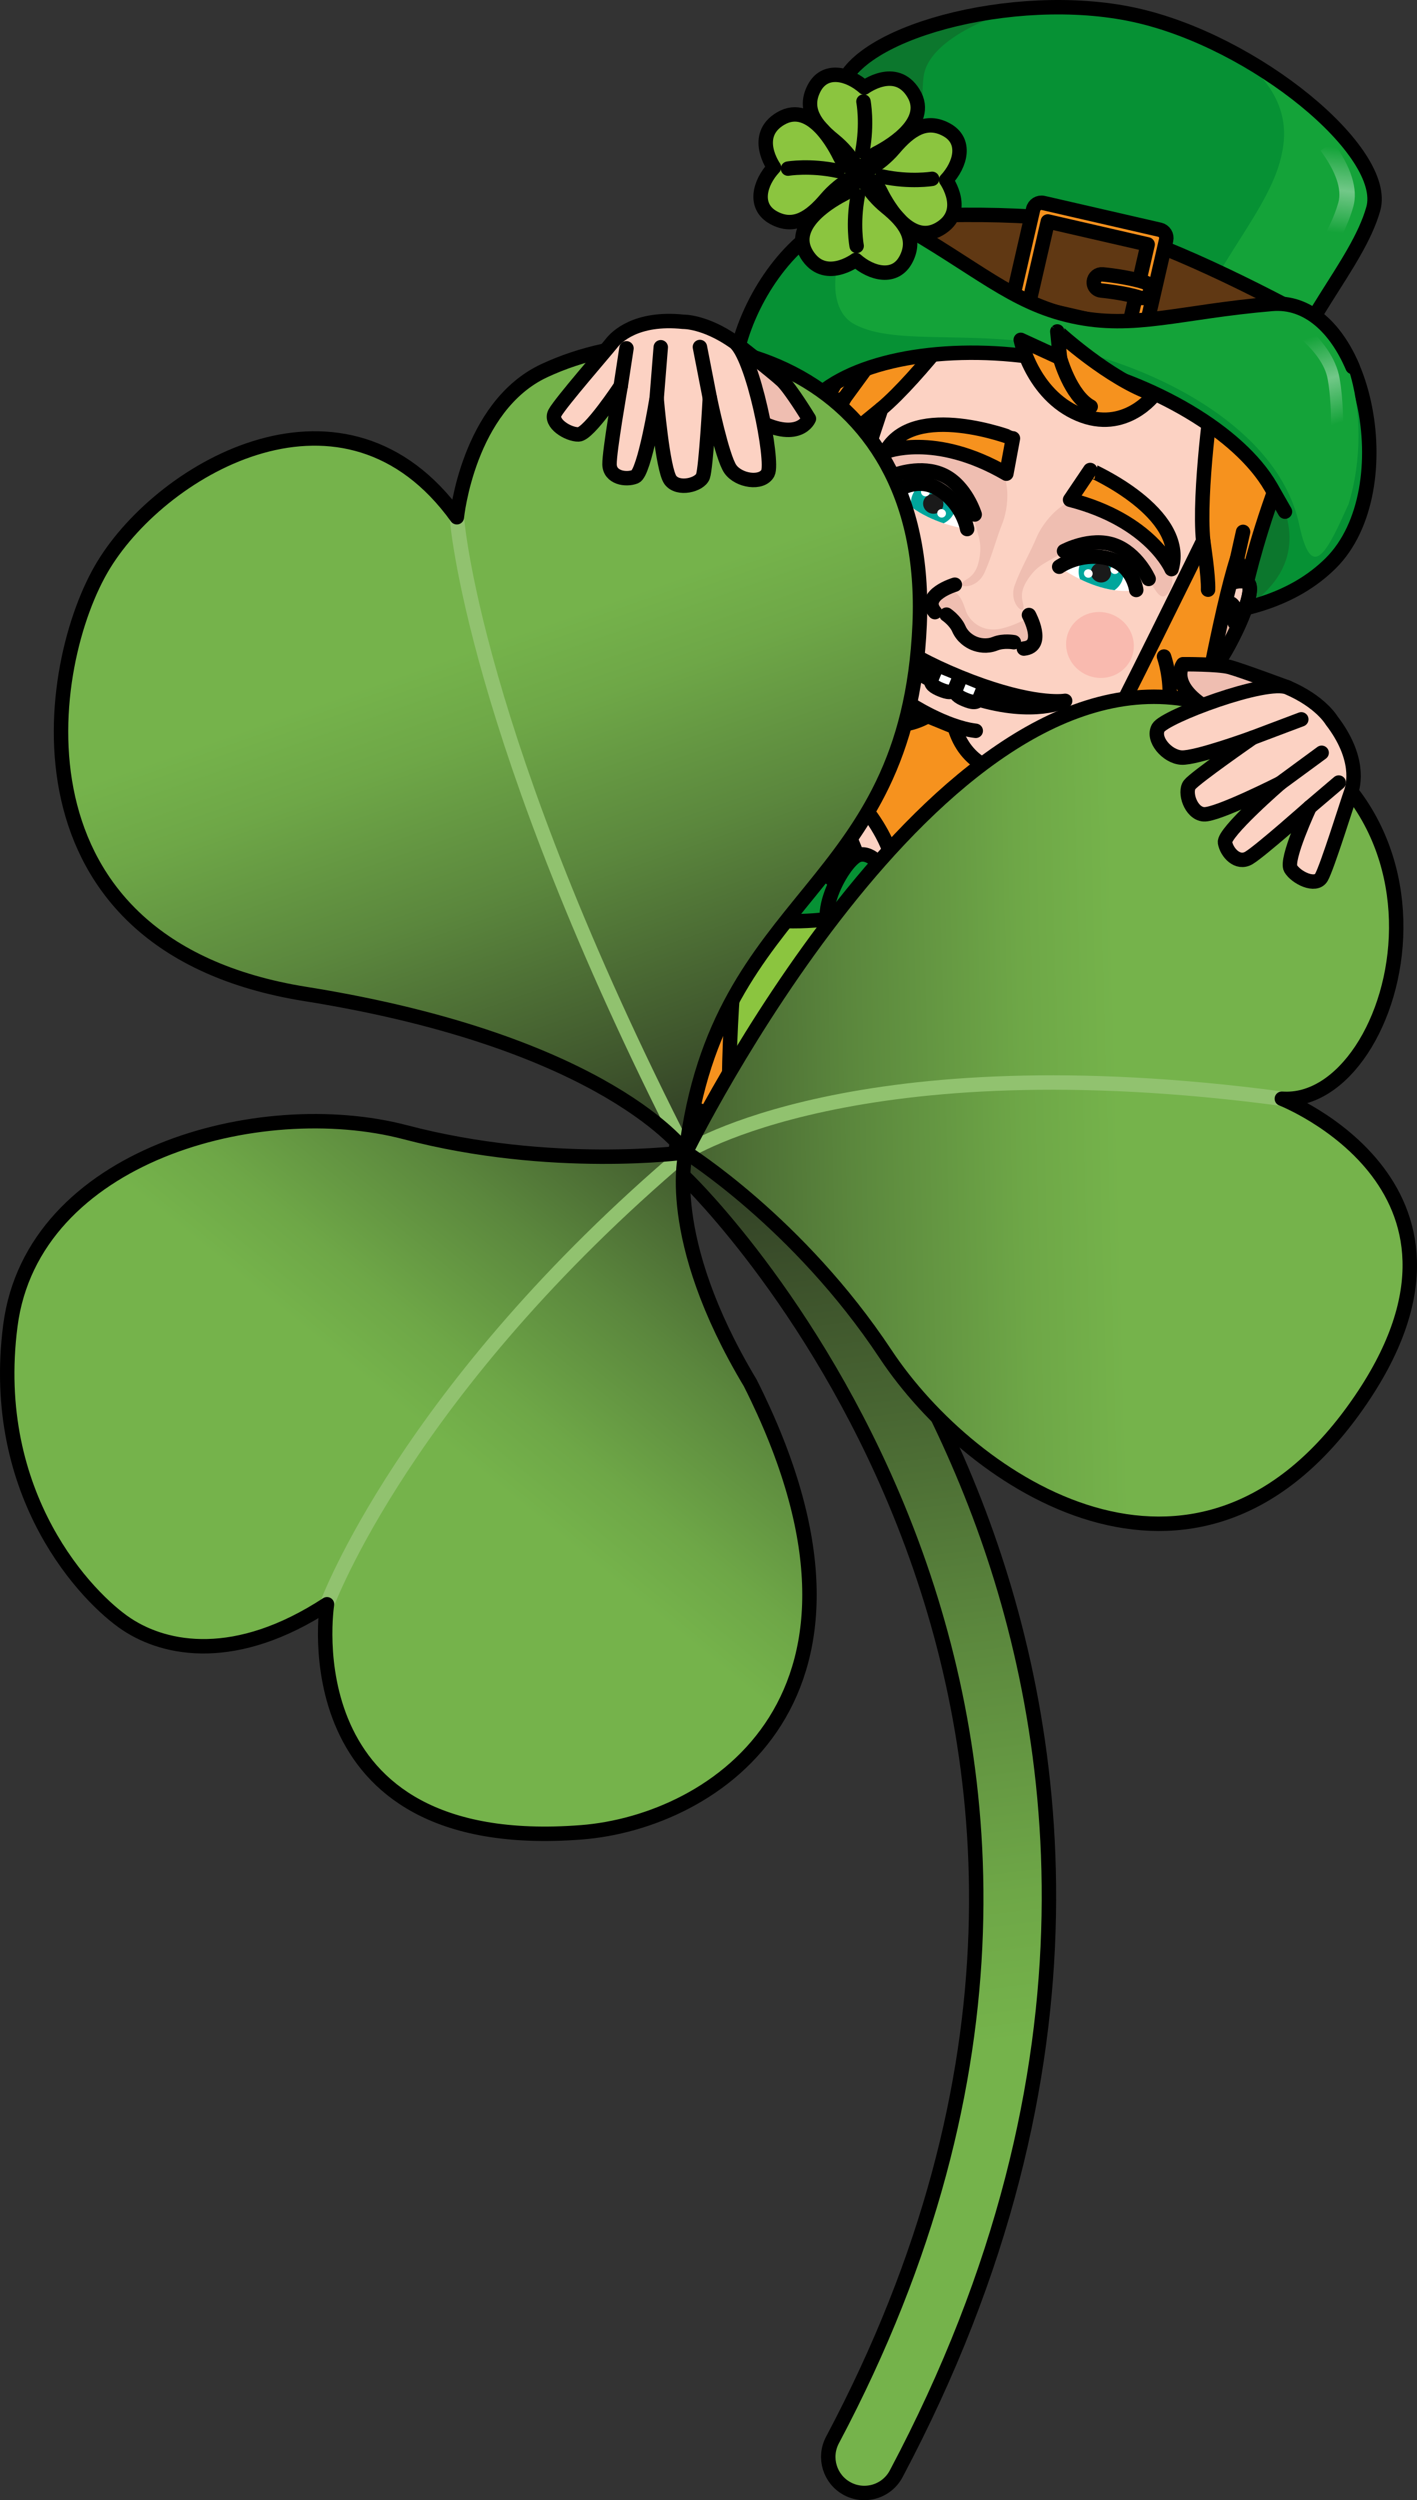 <?xml version="1.0" encoding="utf-8"?>
<!-- Generator: Adobe Illustrator 24.0.1, SVG Export Plug-In . SVG Version: 6.00 Build 0)  -->
<svg version="1.1" id="Camada_1" xmlns="http://www.w3.org/2000/svg" xmlns:xlink="http://www.w3.org/1999/xlink" x="0px" y="0px"
	 width="98.229px" height="173.29px" viewBox="0 0 98.229 173.29" enable-background="new 0 0 98.229 173.29" xml:space="preserve">
<rect x="0" y="0" width="98.229" height="173.29" fill="#333333" stroke="none"/>
<g>
	<g>
		<g>
			<g>
				<g>
					<path fill="#8BC53F" d="M57.745,62.06l-2.474-4.46l0.511-4.451l-4.916-0.082L36.362,71.999l29.184,11.953
						c1.052-3.378,2.402-7.716,4.138-13.29c0,0,0,0,4.662-12.496c-0.389,0.725-4.401,3.147-6.43,3.641
						C65.881,62.298,57.745,62.06,57.745,62.06z"/>
					<path fill="#F6921E" stroke="#000000" stroke-linecap="round" stroke-linejoin="round" stroke-miterlimit="10" d="
						M50.552,77.452c-0.149-6.919,0.756-14.338,0.756-14.338l2.876-8.22L40.266,73.598L70.279,85.89l1.689-4.379L71.603,64.42
						l-4.919,3.863C66.685,68.283,56.281,74.77,50.552,77.452z"/>
					<g>
						<path fill="#069134" stroke="#000000" stroke-linecap="round" stroke-linejoin="round" stroke-miterlimit="10" d="
							M40.983,73.892c7.415-8.701,14.103-21.115,14.103-21.115s-6.185,0.274-8.6,0.98l0.077,0.85c0,0-9.55,1.58-10.965,2.114
							c-1.415,0.534-8.104,11.645-8.104,11.645L40.983,73.892z"/>
						<path fill="none" stroke="#000000" stroke-linecap="round" stroke-linejoin="round" stroke-miterlimit="10" d="M36.362,71.999
							c3.215-7.109,6.277-13.525,6.277-13.525l4.027-0.735l-0.102-3.131"/>
					</g>
					<path fill="none" stroke="#000000" stroke-linecap="round" stroke-linejoin="round" stroke-miterlimit="8" d="M36.362,71.999"
						/>
					<path fill="#069134" stroke="#000000" stroke-linecap="round" stroke-linejoin="round" stroke-miterlimit="10" d="
						M85.594,75.817c0,0-0.549-5.49-6.192-10.689c0,0.001-4.253-6.797-4.992-7.452c0,0-1.682,2.672-2.569,3.812
						c-0.855,1.066-2.252,4.475-2.821,6.276c-0.469,1.293-3.315,9.483-5.401,15.398l19.343,7.922
						c0.893-2.481,1.586-4.493,1.73-5.202C85.141,83.666,86.289,78.226,85.594,75.817z"/>
					<path fill="none" stroke="#000000" stroke-linecap="round" stroke-linejoin="round" stroke-miterlimit="8" d="M69.285,85.482
						c1.036-1.541,1.996-2.965,2.684-3.971c2.185-3.344,6.959-10.574,6.959-10.574l-3.059-3.044l3.534-2.766"/>
					<path fill="none" stroke="#000000" stroke-linecap="round" stroke-linejoin="round" stroke-miterlimit="8" d="M73.653,87.272
						c0.597-1.071,1.513-2.394,1.513-2.394"/>
					<path fill="#FCD2C3" stroke="#000000" stroke-linecap="round" stroke-linejoin="round" stroke-miterlimit="10" d="
						M75.817,49.232c-0.044,0.04-2.472,5.104-2.92,6.519c-0.699,2.026-2.471,4.54-5.825,5.478c-3.354,0.939-7.521,2.26-9.207-0.659
						c-1.687-2.92-1.757-7.868-1.757-7.868l1.92-6.867c0,0,1.134-3.109,1.299-3.084c0.164,0.025,12.102,3.401,12.102,3.401
						L75.817,49.232z"/>
					<path fill="#EFBEB1" d="M75.743,49.18l-0.071-0.05l-3.196-2.244l-3.745-1.497c-3.531-0.997-9.291-2.621-9.405-2.639
						c-0.005-0.001-0.011,0.001-0.018,0.007c-0.218,0.168-1.28,3.077-1.28,3.077L56.109,52.7c0,0,0.033,2.181,0.547,4.502
						c0.798-1.063,1.67-2.137,2.18-2.491c1.121-0.778,6.157,0.05,8.87-0.307c1.717-0.226,4.825-1.212,6.611-2.014
						c0.628-1.373,1.256-2.683,1.443-3.052L75.743,49.18z"/>
					<path fill="none" stroke="#000000" stroke-linecap="round" stroke-linejoin="round" stroke-miterlimit="8" d="M75.817,49.232
						c-0.044,0.04-2.472,5.104-2.92,6.519c-0.699,2.026-2.471,4.54-5.825,5.478c-3.354,0.939-7.521,2.26-9.207-0.659
						c-1.687-2.92-1.757-7.868-1.757-7.868l1.92-6.867c0,0,1.134-3.109,1.299-3.084c0.164,0.025,12.102,3.401,12.102,3.401
						L75.817,49.232z"/>
					<path fill="#8BC53F" d="M60.774,60.59c0,0,4.315,5.44,5.911,7.693c3.679-1.738,7.178-8.196,7.629-9.897
						c0.452-1.702-0.685-4.39-0.685-4.39s-0.077,2.731-3.414,3.959C66.879,59.183,60.774,60.59,60.774,60.59z"/>
					<path fill="none" stroke="#000000" stroke-linecap="round" stroke-linejoin="round" stroke-miterlimit="8" d="M60.774,60.59
						c0,0,4.315,5.44,5.911,7.693c2.816-0.788,7.178-8.196,7.629-9.897c0.452-1.702-0.685-4.39-0.685-4.39s-0.077,2.731-3.414,3.959
						C66.879,59.183,60.774,60.59,60.774,60.59z"/>
					<path fill="#8BC53F" d="M60.774,60.59c0,0-3.065-2.939-3.484-4.391c-0.42-1.452-1.18-3.511-0.944-5.034
						c-1.157,1.108-2.248,2.628-2.672,4.004c-0.424,1.377-1.086,3.402-1.521,4.37c-0.435,0.968-0.845,3.575-0.845,3.575
						S59.393,60.63,60.774,60.59z"/>
					<path fill="none" stroke="#000000" stroke-linecap="round" stroke-linejoin="round" stroke-miterlimit="8" d="M60.774,60.59
						c0,0-3.065-2.939-3.484-4.391c-0.42-1.452-1.18-3.511-0.944-5.034c-1.157,1.108-2.248,2.628-2.672,4.004
						c-0.424,1.377-1.221,3.195-1.677,4.923c-0.271,1.027-0.689,3.022-0.689,3.022S59.393,60.63,60.774,60.59z"/>
				</g>
			</g>
		</g>
		<g>
			<g>
				<path fill="#069134" stroke="#000000" stroke-linecap="round" stroke-linejoin="round" stroke-miterlimit="10" d="M59.52,59.575
					c0,0-1.777-5.385-4.456-6.482c-2.679-1.097-2.937,4.22-2.937,4.22s-5.066,3.531-2.459,5.309s7.514,1.1,7.514,1.1L59.52,59.575z"
					/>
				<path fill="#069134" stroke="#000000" stroke-linecap="round" stroke-linejoin="round" stroke-miterlimit="10" d="
					M58.243,61.476c0,0-1.591-1.672-4.104-2.829"/>
			</g>
			<g>
				<path fill="#069134" stroke="#000000" stroke-linecap="round" stroke-linejoin="round" stroke-miterlimit="10" d="
					M62.494,61.389c0,0,5.446-1.579,7.866,0.01c2.42,1.59-1.82,4.809-1.82,4.809s-0.048,6.175-2.989,5.03
					c-2.941-1.145-5.155-5.576-5.155-5.576L62.494,61.389z"/>
				<path fill="#069134" stroke="#000000" stroke-linecap="round" stroke-linejoin="round" stroke-miterlimit="10" d="
					M61.647,63.517c0,0,2.279,0.367,4.654,1.785"/>
			</g>
			<g>
				<path fill="#069134" stroke="#000000" stroke-linecap="round" stroke-linejoin="round" stroke-miterlimit="10" d="
					M61.782,60.967c0,0-1.182-2.117-2.298-1.691c-1.116,0.426-3.733,5.242-0.914,6.102c0,0,1.597,1.184,2.705-0.07
					C62.383,64.055,63.753,61.642,61.782,60.967z"/>
			</g>
		</g>
		<g>
			<g>
				<path fill="#069134" d="M88.179,21.065c-6.4,0.541-9.557,1.789-13.803,0.863c-4.246-0.926-6.646-3.387-12.288-6.555
					c-5.642-3.168-13.465,7.893-10.75,14.737S63.375,39.868,70.4,41.401c7.024,1.533,16.691,2.761,21.85-2.365
					S94.579,20.524,88.179,21.065z"/>
				<g id="XMLID_17_">
					<g>
						<path fill="#0C772D" d="M73.779,24.853c6.263,1.366,12.188,4.846,14.367,8.607c2.246,3.677,1.23,6.396-1.272,8.295
							c-5.096,1.393-11.425,0.456-16.417-0.634c-5.969-1.302-13.593-3.6-17.418-8.461c-0.011-2.107,1.261-4.173,4.231-5.937
							l0.003,0.001C60.736,24.194,67.516,23.487,73.779,24.853z"/>
					</g>
				</g>
				<path fill="none" stroke="#000000" stroke-linecap="round" stroke-linejoin="round" stroke-miterlimit="10" d="M88.179,21.065
					c-6.4,0.541-9.557,1.789-13.803,0.863c-4.246-0.926-6.646-3.387-12.288-6.555c-5.642-3.168-13.465,7.893-10.75,14.737
					S63.375,39.868,70.4,41.401c7.024,1.533,16.691,2.761,21.85-2.365S94.579,20.524,88.179,21.065z"/>
				<path fill="#FCD2C3" stroke="#000000" stroke-linecap="round" stroke-linejoin="round" stroke-miterlimit="10" d="
					M86.437,40.346c-0.631-0.311-2.692,0.526-2.692,0.526s3.241-6.184,4.054-11.997c0.814-5.813-9.746-10.138-9.746-10.138
					s-10.56-4.325-14.058,0.389C60.498,23.839,58.47,30.52,58.47,30.52s-0.882-2.042-1.55-2.263
					c-0.668-0.221-1.644,2.164-2.202,4.141c-0.557,1.978-0.4,3.198-0.384,4.518c0.016,1.319,0.303,2.961,1.952,2.638
					c0,0-1.019,5.203-0.235,7.363c0.783,2.159,3.063,4.984,3.763,6.111c0.701,1.128,3.371,2.011,3.371,2.011
					s2.523,1.244,3.814,0.932c1.29-0.312,4.896-0.727,6.969-1.716c2.073-0.989,4.997-5.413,4.997-5.413
					c0.948,1.387,2.305,0.419,3.242-0.511c0.937-0.929,1.905-1.689,2.895-3.489C86.092,43.041,87.068,40.657,86.437,40.346z"/>
				<path fill="#E3B39E" d="M70.816,54.771c-2.726,0.329-3.846-1.09-5.767-1.945c-1.921-0.854-4.161-0.529-5.022-1.497
					c-0.861-0.968-2.545-2.889-3.216-4.728c-0.395-1.082-0.715-3.003-0.913-4.401c-0.173,1.617-0.258,3.584,0.153,4.716
					c0.783,2.159,3.063,4.984,3.763,6.111c0.701,1.128,3.371,2.011,3.371,2.011s2.523,1.244,3.814,0.932
					c1.29-0.312,4.896-0.727,6.969-1.716c2.073-0.989,4.997-5.413,4.997-5.413S73.541,54.441,70.816,54.771z"/>
				<path fill="#E3B39E" d="M55.555,30.85c0,0,0.991-1.433,1.432-0.412c0.441,1.021,0.333,2.395,0.347,2.979
					c0.014,0.584-1.27,1.003-1.249,2.062c0.021,1.059,0.492,1.514-0.206,1.491c-0.698-0.023-0.967-1.341-1.086-1.915"/>
				<path fill="none" stroke="#000000" stroke-linecap="round" stroke-linejoin="round" stroke-miterlimit="10" d="M55.555,30.85
					c0,0,0.991-1.433,1.432-0.412c0.441,1.021,0.333,2.395,0.347,2.979c0.014,0.584-1.27,1.003-1.249,2.062
					c0.021,1.059,0.492,1.514-0.206,1.491c-0.698-0.023-0.967-1.341-1.086-1.915"/>
				<path fill="#E3B39E" d="M85.591,43.151c0,0,0.299-1.717-0.732-1.298c-1.031,0.419-1.918,1.473-2.336,1.88
					c-0.419,0.406,0.202,1.606-0.556,2.346c-0.758,0.74-1.413,0.735-0.899,1.208c0.514,0.473,1.63-0.278,2.117-0.604"/>
				<path fill="none" stroke="#000000" stroke-linecap="round" stroke-linejoin="round" stroke-miterlimit="10" d="M86.437,40.346
					c-0.631-0.311-2.692,0.526-2.692,0.526s3.241-6.184,4.054-11.997c0.814-5.813-9.746-10.138-9.746-10.138
					s-10.56-4.325-14.058,0.389C60.498,23.839,58.47,30.52,58.47,30.52s-0.882-2.042-1.55-2.263
					c-0.668-0.221-1.644,2.164-2.202,4.141c-0.557,1.978-0.4,3.198-0.384,4.518c0.016,1.319,0.303,2.961,1.952,2.638
					c0,0-1.019,5.203-0.235,7.363c0.783,2.159,3.063,4.984,3.763,6.111c0.701,1.128,3.371,2.011,3.371,2.011
					s2.523,1.244,3.814,0.932c1.29-0.312,4.896-0.727,6.969-1.716c2.073-0.989,4.997-5.413,4.997-5.413
					c0.948,1.387,2.305,0.419,3.242-0.511c0.937-0.929,1.905-1.689,2.895-3.489C86.092,43.041,87.068,40.657,86.437,40.346z"/>
				<path fill="none" stroke="#000000" stroke-linecap="round" stroke-linejoin="round" stroke-miterlimit="10" d="M85.591,43.151
					c0,0,0.299-1.717-0.732-1.298c-1.031,0.419-1.918,1.473-2.336,1.88c-0.419,0.406,0.202,1.606-0.556,2.346
					c-0.758,0.74-1.413,0.735-0.899,1.208c0.514,0.473,1.63-0.278,2.117-0.604"/>
				<g>
					<g>
						<g>
							<path fill="#EFBEB1" d="M61.91,30.833c-0.58,0.411-1.717,1.074-1.631,1.998c0.086,0.924,2.217-0.455,3.676-0.331
								c1.458,0.123,2.862,0.52,3.34,2.612c0.478,2.092,0.832,2.355,0.582,3.675c-0.25,1.319-0.998,1.308-1.193,1.643
								c-0.195,0.335,1.049,0.37,1.556-0.725c0.507-1.095,0.842-2.438,1.237-3.402s0.866-3.675-1.067-4.762
								C66.476,30.452,63.709,29.556,61.91,30.833z"/>
							<path fill="#EFBEB1" d="M81.074,38.682c0.125,0.7,0.47,1.97-0.239,2.568c-0.709,0.598-1.261-1.88-2.387-2.815
								s-2.405-1.637-4.213-0.481c-1.808,1.156-2.246,1.095-2.992,2.211c-0.747,1.116-0.206,1.632-0.302,2.008
								c-0.095,0.376-1.008-0.472-0.6-1.608c0.407-1.136,1.11-2.329,1.505-3.293s1.96-3.227,4.101-2.646
								C78.087,35.207,80.687,36.509,81.074,38.682z"/>
							<path fill="#FFFFFF" d="M62.108,34.069c0,0,1.449-1.14,3.049-0.117c1.6,1.023,1.888,2.717,1.888,2.717
								S63.653,36.232,62.108,34.069z"/>
							<path fill="#00A69C" d="M65.414,36.27c0.328-0.154,0.6-0.42,0.746-0.776c0.068-0.165,0.101-0.336,0.107-0.506
								c-0.271-0.363-0.631-0.73-1.11-1.036c-0.41-0.262-0.809-0.381-1.177-0.415c-0.319,0.155-0.582,0.419-0.725,0.767
								c-0.112,0.274-0.133,0.562-0.081,0.835C63.894,35.677,64.714,36.036,65.414,36.27z"/>
							
								<ellipse transform="matrix(0.379 -0.925 0.925 0.379 7.888 81.551)" fill="#1A1A1A" cx="64.707" cy="34.899" rx="0.68" ry="0.706"/>
							
								<ellipse transform="matrix(0.379 -0.925 0.925 0.379 8.306 80.539)" fill="#FFFFFF" cx="64.162" cy="34.081" rx="0.293" ry="0.304"/>
							
								<ellipse transform="matrix(0.379 -0.925 0.925 0.379 7.643 82.496)" fill="#FFFFFF" cx="65.288" cy="35.553" rx="0.293" ry="0.304"/>
							<path fill="none" stroke="#000000" stroke-linecap="round" stroke-linejoin="round" stroke-miterlimit="10" d="M62.033,32.92
								c0,0,1.824-0.724,3.376,0.017c1.552,0.741,2.158,2.723,2.158,2.723"/>
							<path fill="#FFFFFF" d="M78.767,40.892c0,0-0.233-1.829-2.09-2.222c-1.858-0.393-3.252,0.612-3.252,0.612
								S76.148,41.35,78.767,40.892z"/>
							<path fill="#00A69C" d="M74.867,40.141c-0.126-0.34-0.133-0.72,0.013-1.076c0.068-0.165,0.164-0.311,0.279-0.435
								c0.448-0.069,0.961-0.078,1.518,0.04c0.476,0.101,0.843,0.296,1.129,0.53c0.119,0.335,0.121,0.707-0.021,1.055
								c-0.112,0.274-0.299,0.494-0.528,0.652C76.366,40.785,75.53,40.466,74.867,40.141z"/>
							
								<ellipse transform="matrix(0.379 -0.925 0.925 0.379 10.701 95.266)" fill="#1A1A1A" cx="76.332" cy="39.66" rx="0.68" ry="0.706"/>
							
								<ellipse transform="matrix(0.379 -0.925 0.925 0.379 11.484 96.032)" fill="#FFFFFF" cx="77.294" cy="39.459" rx="0.293" ry="0.304"/>
							
								<ellipse transform="matrix(0.379 -0.925 0.925 0.379 10.104 94.495)" fill="#FFFFFF" cx="75.459" cy="39.719" rx="0.293" ry="0.304"/>
							<path fill="none" stroke="#000000" stroke-linecap="round" stroke-linejoin="round" stroke-miterlimit="10" d="
								M79.626,40.126c0,0-0.792-1.796-2.417-2.356c-1.626-0.561-3.448,0.426-3.448,0.426"/>
							<path fill="none" stroke="#000000" stroke-linecap="round" stroke-linejoin="round" stroke-miterlimit="10" d="
								M62.108,34.069c0,0,1.449-1.14,3.049-0.117c1.6,1.023,1.888,2.717,1.888,2.717"/>
							<g>
								<path fill="#EFBEB1" d="M65.157,42.766c0,0-1.036-1.076,0.128-1.666c1.164-0.589,1.487,0.728,1.689,1.284
									c0.203,0.557,1.028,1.546,2.54,1.159s1.783-1.047,2.145-0.129c0.362,0.919-0.33,1.405-1.604,1.061
									c0,0-0.799,0.147-1.377,0.206s-1.979-0.277-2.266-0.928C66.126,43.104,65.157,42.766,65.157,42.766z"/>
								<path fill="none" stroke="#000000" stroke-linecap="round" stroke-linejoin="round" stroke-miterlimit="10" d="
									M66.191,40.524c0,0-2.365,0.712-1.38,1.904"/>
								<path fill="none" stroke="#000000" stroke-linecap="round" stroke-linejoin="round" stroke-miterlimit="10" d="
									M71.329,42.628c0,0,1.186,2.167-0.352,2.325"/>
								<path fill="none" stroke="#000000" stroke-linecap="round" stroke-linejoin="round" stroke-miterlimit="10" d="
									M70.284,44.512c0,0-0.709-0.133-1.296,0.1c-0.586,0.233-1.136,0.113-1.463-0.021c-0.328-0.134-0.803-0.434-1.058-1.011
									c-0.255-0.577-0.854-0.98-0.854-0.98"/>
							</g>
							<path fill="none" stroke="#000000" stroke-linecap="round" stroke-linejoin="round" stroke-miterlimit="10" d="
								M78.767,40.892c0,0-0.233-1.829-2.09-2.222c-1.858-0.393-3.252,0.612-3.252,0.612"/>
						</g>
					</g>
				</g>
				<g>
					<path fill="#069134" d="M78.643,1.033c-8.399-1.832-19.877,1.328-20.399,5.38c-0.522,4.052,1.827,9.729,0.834,14.595
						l15.151,1.64l14.5,4.83c0.994-4.865,5.363-9.077,6.469-13.001C96.305,10.552,87.042,2.866,78.643,1.033z"/>
					<path fill="#0C772D" d="M75.181,22.289l13.697,4.562c0.19-0.719,0.448-1.424,0.754-2.115l-9.619-3.204l-15.151-1.64
						c0.993-4.865-1.356-10.543-0.834-14.595c0.243-1.883,2.854-3.573,6.421-4.66c-2.391,0.225-4.693,0.716-6.644,1.394
						c-2.613,1.059-4.41,2.475-4.61,4.022c-0.522,4.052,1.827,9.729,0.834,14.595L75.181,22.289z"/>
					<path fill="#14A339" d="M70.105,19.936l12.14,4.315c0.993-4.865,5.363-9.077,6.469-13.001c0.583-2.068,0.645-4.667-2.889-7.417
						c5.681,3.138,10.162,7.846,9.373,10.643c-1.106,3.924-5.476,8.136-6.469,13.001l-14.5-4.83l-15.151-1.64
						c0.149-0.73,0.222-1.48,0.241-2.238L70.105,19.936z"/>
					
						<linearGradient id="SVGID_1_" gradientUnits="userSpaceOnUse" x1="589.89" y1="2528.711" x2="590.454" y2="2534.595" gradientTransform="matrix(0.978 0.207 -0.207 0.978 38.505 -2585.041)">
						<stop  offset="0" style="stop-color:#FFFFFF;stop-opacity:0"/>
						<stop  offset="0.493" style="stop-color:#FFFFFF;stop-opacity:0.4"/>
						<stop  offset="0.993" style="stop-color:#FFFFFF;stop-opacity:0"/>
					</linearGradient>
					<path fill="url(#SVGID_1_)" d="M92.055,18.089l-0.931-0.543c0.868-1.451,1.377-2.534,1.653-3.511
						c0.256-0.908-0.171-2.153-1.235-3.6l0.866-0.593c1.263,1.717,1.748,3.27,1.403,4.493C93.426,15.701,92.67,17.059,92.055,18.089
						z"/>
					<path fill="none" stroke="#000000" stroke-linecap="round" stroke-linejoin="round" stroke-miterlimit="10" d="M78.643,1.033
						c-8.399-1.832-19.877,1.328-20.399,5.38c-0.522,4.052,1.827,9.729,0.834,14.595l15.151,1.64l14.5,4.83
						c0.994-4.865,5.363-9.077,6.469-13.001C96.305,10.552,87.042,2.866,78.643,1.033z"/>
					<path fill="#603813" stroke="#000000" stroke-linecap="round" stroke-linejoin="round" stroke-miterlimit="10" d="
						M90.981,22.158c-3.091-1.685-10.539-5.57-15.302-6.609l0,0l0,0l0,0l0,0c-4.764-1.039-13.095-0.597-16.581-0.347
						c0.251,1.963,0.361,3.944-0.02,5.806l15.151,1.64l14.5,4.83C89.109,25.615,89.984,23.849,90.981,22.158z"/>
					<path fill="#F6921E" stroke="#000000" stroke-linecap="round" stroke-linejoin="round" stroke-miterlimit="10" d="
						M70.365,22.172c-0.113-0.046-0.211-0.128-0.277-0.233c-0.083-0.133-0.11-0.293-0.075-0.445l1.605-6.983
						c0.073-0.318,0.39-0.516,0.708-0.443l8.07,1.855c0.153,0.035,0.285,0.129,0.368,0.262c0.083,0.133,0.11,0.293,0.075,0.445
						l-1.605,6.983c-0.073,0.318-0.39,0.516-0.708,0.443l-8.07-1.855C70.425,22.194,70.395,22.184,70.365,22.172z M72.638,15.35
						l-1.341,5.833l6.92,1.591l1.341-5.833L72.638,15.35z"/>
					<g>
						<path fill="#F6921E" stroke="#000000" stroke-linecap="round" stroke-linejoin="round" stroke-miterlimit="10" d="
							M76.163,20.093c-0.219-0.093-0.364-0.319-0.341-0.569c0.028-0.309,0.301-0.537,0.611-0.508c0.07,0.006,1.719,0.16,2.915,0.545
							c0.289,0.093,0.458,0.412,0.363,0.707c-0.095,0.295-0.412,0.458-0.707,0.363c-1.077-0.346-2.658-0.494-2.674-0.496
							C76.271,20.13,76.215,20.115,76.163,20.093z"/>
					</g>
				</g>
				<path fill="#F6921E" stroke="#000000" stroke-linecap="round" stroke-linejoin="round" stroke-miterlimit="10" d="
					M83.074,51.019c0,0,1.527-8.716,2.679-12.276l0.684,1.604c0,0,0.875-3.915,2.703-8.378l-5.069-4.829
					c0,0-1.002,6.963-0.664,10.348c0,0-6.186,12.61-7.242,14.439c-1.056,1.829-8.518,3.591-9.993-1.536l-0.928-0.38l-0.928-0.38
					c-4.648,2.62-8.73-3.87-8.199-5.915c0.531-2.044,4.968-15.371,4.968-15.371c2.615-2.175,6.786-7.841,6.786-7.841l-7-0.114
					c-1.828,4.463-3.95,7.867-3.95,7.867l1.613-0.663c-1.676,3.345-6.702,10.629-6.702,10.629l3.054-0.224
					c-1.755,1.543-2.467,5.775-2.467,5.775l1.829-0.726c-1.838,2.492-0.193,6.706-0.193,6.706l0.745-0.573
					c-0.078,1.935,3.772,5.32,4.605,6.213c1.632,1.75,2.218,3.465,2.218,3.465s1.621-0.811,4.012-0.914
					c1.219-0.052,6.338,0.236,7.64-1.198l0.129,0.931c0,0,4.128-1.849,4.566-4.915l0.795,1.8c0,0,2.461-3.515,2.292-5.846
					L83.074,51.019z"/>
				<g>
					<path fill="#069134" d="M57.215,27.002c3.465-2.527,10.244-3.237,16.507-1.87c6.263,1.367,12.187,4.848,14.368,8.607
						l0.986,1.724l4.685-10.024c-1.15-2.692-3.097-4.583-5.583-4.373c-6.4,0.541-9.557,1.789-13.803,0.863
						c-4.246-0.926-6.646-3.387-12.288-6.555c-1.759-0.988-3.73-0.592-5.528,0.627L57.215,27.002z"/>
					<path fill="#14A339" d="M88.179,21.065c-6.4,0.541-9.557,1.789-13.803,0.863c-4.246-0.926-6.646-3.387-12.288-6.555
						c-0.663-0.372-1.357-0.546-2.06-0.555c-2.219,1.995-3.021,6.405-0.85,7.626c2.988,1.681,8.967,0.173,15.699,1.916
						c6.732,1.743,13.891,5.912,15.193,12.028c0.88,4.131,1.974,1.742,3.415-1.45C95.352,28.891,93.371,20.626,88.179,21.065z"/>
					
						<linearGradient id="SVGID_2_" gradientUnits="userSpaceOnUse" x1="-1501.12" y1="1747.098" x2="-1500.518" y2="1753.371" gradientTransform="matrix(0.978 -0.208 0.208 0.978 1196.117 -1997.68)">
						<stop  offset="0" style="stop-color:#FFFFFF;stop-opacity:0"/>
						<stop  offset="0.493" style="stop-color:#FFFFFF;stop-opacity:0.4"/>
						<stop  offset="0.993" style="stop-color:#FFFFFF;stop-opacity:0"/>
					</linearGradient>
					<path fill="url(#SVGID_2_)" d="M93.106,30.553l-0.842-0.198c0.032-1.75-0.037-3.006-0.225-4.072
						c-0.175-0.991-0.944-2.066-2.224-3.108l0.362-0.901c1.519,1.237,2.447,2.596,2.683,3.93
						C93.121,27.694,93.129,29.311,93.106,30.553z"/>
					<path fill="none" stroke="#000000" stroke-linecap="round" stroke-linejoin="round" stroke-miterlimit="10" d="M93.762,25.438
						c-1.15-2.692-3.097-4.583-5.583-4.373c-6.4,0.541-9.557,1.789-13.803,0.863c-4.246-0.926-6.646-3.387-12.288-6.555
						c-1.759-0.988-3.73-0.592-5.528,0.627"/>
					<path fill="none" stroke="#000000" stroke-linecap="round" stroke-linejoin="round" stroke-miterlimit="10" d="M57.215,27.002
						c3.465-2.527,10.244-3.237,16.507-1.87c6.263,1.367,12.187,4.848,14.368,8.607l0.986,1.724"/>
				</g>
				<g>
					<g>
						<path fill="#FFFFFF" stroke="#000000" stroke-linecap="round" stroke-linejoin="round" stroke-miterlimit="10" d="
							M73.838,48.576L73.838,48.576c-0.559,0.088-2.93,0.138-7.326-1.662c-4.394-1.8-6.05-3.498-6.387-3.954
							c0.243,0.683,1.599,3.115,5.993,4.914C70.514,49.675,73.186,48.893,73.838,48.576z"/>
					</g>
					<path fill="#FFFFFF" stroke="#000000" stroke-linecap="round" stroke-linejoin="round" stroke-miterlimit="10" d="
						M64.784,46.544l-0.198,0.483c-0.157,0.383,0.183,0.592,0.632,0.776c0.45,0.184,0.838,0.274,0.995-0.11l0.198-0.483"/>
					<path fill="#FFFFFF" stroke="#000000" stroke-linecap="round" stroke-linejoin="round" stroke-miterlimit="10" d="
						M66.477,47.237l-0.198,0.483c-0.157,0.383,0.183,0.592,0.632,0.776c0.449,0.184,0.838,0.274,0.995-0.11l0.198-0.483"/>
				</g>
				<path fill="none" stroke="#000000" stroke-linecap="round" stroke-linejoin="round" stroke-miterlimit="10" d="M63.053,48.774
					c0,0,2.465,1.623,4.588,1.879"/>
				
					<line fill="#F6921E" stroke="#000000" stroke-linecap="round" stroke-linejoin="round" stroke-miterlimit="10" x1="58.533" y1="27.594" x2="59.928" y2="25.686"/>
				<path fill="#F6921E" stroke="#000000" stroke-linecap="round" stroke-linejoin="round" stroke-miterlimit="10" d="
					M61.085,28.344c0,0-1.67,1.355-2.615,2.175"/>
				<path fill="#F6921E" stroke="#000000" stroke-linecap="round" stroke-linejoin="round" stroke-miterlimit="10" d="
					M83.407,37.487c0,0,0.377,2.449,0.338,3.385"/>
				
					<line fill="#F6921E" stroke="#000000" stroke-linecap="round" stroke-linejoin="round" stroke-miterlimit="10" x1="85.753" y1="38.742" x2="86.172" y2="36.865"/>
				<g>
					<path fill="#F6921E" stroke="#000000" stroke-linecap="round" stroke-linejoin="round" stroke-miterlimit="10" d="
						M80.026,27.346c0,0-2.027,2.736-5.26,1.356c-3.233-1.38-4.007-5.147-4.007-5.147l2.72,1.251l-0.185-1.833
						C73.293,22.974,76.929,26.329,80.026,27.346z"/>
					<path fill="#F6921E" stroke="#000000" stroke-linecap="round" stroke-linejoin="round" stroke-miterlimit="10" d="
						M73.478,24.807c0,0,0.718,2.616,2.131,3.377"/>
				</g>
				<path fill="#F6921E" stroke="#000000" stroke-linecap="round" stroke-linejoin="round" stroke-miterlimit="10" d="
					M54.884,37.998c1.082-1.344,2.512-2.034,2.512-2.034"/>
				<path fill="#F6921E" stroke="#000000" stroke-linecap="round" stroke-linejoin="round" stroke-miterlimit="10" d="
					M54.246,43.047c0,0,0.613-0.887,1.568-1.697"/>
				<path fill="#F6921E" stroke="#000000" stroke-linecap="round" stroke-linejoin="round" stroke-miterlimit="10" d="
					M81.055,48.717c0.172-1.717-0.364-3.212-0.364-3.212"/>
				<path fill="#F6921E" stroke="#000000" stroke-linecap="round" stroke-linejoin="round" stroke-miterlimit="10" d="
					M77.968,52.763c0,0,0.186-1.062,0.073-2.309"/>
				
					<ellipse transform="matrix(0.379 -0.925 0.925 0.379 6.022 98.321)" fill="#F9BAAF" cx="76.269" cy="44.674" rx="2.274" ry="2.362"/>
				
					<ellipse transform="matrix(0.379 -0.925 0.925 0.379 2.369 80.509)" fill="#F9BAAF" cx="61.171" cy="38.49" rx="2.274" ry="2.362"/>
				<path fill="#F6921E" stroke="#000000" stroke-linecap="round" stroke-linejoin="round" stroke-miterlimit="10" d="
					M61.378,31.322c0,0,3.382-1.396,8.385,1.509l0.455-2.448C70.218,30.383,63.319,27.718,61.378,31.322z"/>
				<path fill="#F6921E" stroke="#000000" stroke-linecap="round" stroke-linejoin="round" stroke-miterlimit="10" d="
					M81.214,39.446c0,0-1.431-3.367-7.034-4.806l1.393-2.064C75.572,32.576,82.358,35.516,81.214,39.446z"/>
			</g>
			<g>
				<g>
					<path fill="#8BC53F" stroke="#000000" stroke-linecap="round" stroke-linejoin="round" stroke-miterlimit="10" d="
						M59.621,12.041c0,0-0.495-1.255-1.813-2.321c-1.318-1.066-2.107-2.176-1.38-3.592c0.742-1.446,2.398-1.036,3.49-0.062
						c0,0,2.161-1.612,3.396,0.382c1.324,2.136-1.984,3.881-2.597,4.2S59.621,12.041,59.621,12.041z"/>
					<path fill="none" stroke="#000000" stroke-linecap="round" stroke-linejoin="round" stroke-miterlimit="10" d="M59.857,7.039
						c0,0,0.292,1.514-0.074,3.455"/>
				</g>
				<g>
					<path fill="#8BC53F" stroke="#000000" stroke-linecap="round" stroke-linejoin="round" stroke-miterlimit="10" d="
						M59.621,12.041c0,0,1.267-0.465,2.364-1.757c1.097-1.292,2.225-2.055,3.623-1.295c1.428,0.776,0.979,2.422-0.021,3.491
						c0,0,1.561,2.198-0.462,3.386c-2.167,1.273-3.833-2.075-4.137-2.696S59.621,12.041,59.621,12.041z"/>
					<path fill="none" stroke="#000000" stroke-linecap="round" stroke-linejoin="round" stroke-miterlimit="10" d="M64.616,12.395
						c0,0-1.52,0.256-3.453-0.156"/>
				</g>
				<g>
					<path fill="#8BC53F" stroke="#000000" stroke-linecap="round" stroke-linejoin="round" stroke-miterlimit="10" d="
						M59.621,12.041c0,0,0.495,1.255,1.813,2.321c1.318,1.066,2.107,2.176,1.38,3.592c-0.742,1.446-2.398,1.036-3.49,0.062
						c0,0-2.161,1.612-3.396-0.382c-1.324-2.136,1.984-3.881,2.597-4.2S59.621,12.041,59.621,12.041z"/>
					<path fill="none" stroke="#000000" stroke-linecap="round" stroke-linejoin="round" stroke-miterlimit="10" d="M59.384,17.043
						c0,0-0.292-1.514,0.074-3.455"/>
				</g>
				<g>
					<path fill="#8BC53F" stroke="#000000" stroke-linecap="round" stroke-linejoin="round" stroke-miterlimit="10" d="
						M59.621,12.041c0,0-1.267,0.465-2.364,1.757c-1.097,1.292-2.225,2.055-3.623,1.295c-1.428-0.776-0.979-2.422,0.021-3.491
						c0,0-1.561-2.198,0.462-3.386c2.167-1.273,3.833,2.075,4.137,2.696S59.621,12.041,59.621,12.041z"/>
					<path fill="none" stroke="#000000" stroke-linecap="round" stroke-linejoin="round" stroke-miterlimit="10" d="M54.626,11.687
						c0,0,1.52-0.256,3.453,0.156"/>
				</g>
			</g>
		</g>
	</g>
	<g>
		<g>
			<g>
				<linearGradient id="SVGID_3_" gradientUnits="userSpaceOnUse" x1="67.805" y1="170.185" x2="56.326" y2="79.576">
					<stop  offset="0.308" style="stop-color:#75B34B"/>
					<stop  offset="0.42" style="stop-color:#6EA747"/>
					<stop  offset="0.622" style="stop-color:#5B873D"/>
					<stop  offset="0.889" style="stop-color:#3E542C"/>
					<stop  offset="1" style="stop-color:#303D25"/>
				</linearGradient>
				<path fill="url(#SVGID_3_)" d="M59.915,172.79c-0.396,0-0.797-0.094-1.17-0.292c-1.22-0.647-1.684-2.161-1.036-3.38
					c27.144-51.123-9.717-87.025-10.092-87.382c-1.001-0.951-1.042-2.533-0.091-3.534c0.952-1.002,2.536-1.041,3.534-0.091
					c0.414,0.393,10.21,9.816,16.528,26.068c5.835,15.01,9.623,38.868-5.464,67.284C61.676,172.308,60.811,172.79,59.915,172.79z"/>
			</g>
			<g>
				<path fill="none" stroke="#000000" stroke-linecap="round" stroke-linejoin="round" stroke-miterlimit="10" d="M59.915,172.79
					c-0.396,0-0.797-0.094-1.17-0.292c-1.22-0.647-1.684-2.161-1.036-3.38c27.144-51.123-9.717-87.025-10.092-87.382
					c-1.001-0.951-1.042-2.533-0.091-3.534c0.952-1.002,2.536-1.041,3.534-0.091c0.414,0.393,10.21,9.816,16.528,26.068
					c5.835,15.01,9.623,38.868-5.464,67.284C61.676,172.308,60.811,172.79,59.915,172.79z"/>
			</g>
		</g>
		<g>
			
				<linearGradient id="SVGID_4_" gradientUnits="userSpaceOnUse" x1="-456.392" y1="-2729.685" x2="-415.259" y2="-2753.078" gradientTransform="matrix(0.932 -0.363 0.363 0.932 1437.705 2489.64)">
				<stop  offset="0.308" style="stop-color:#75B34B"/>
				<stop  offset="0.42" style="stop-color:#6EA747"/>
				<stop  offset="0.622" style="stop-color:#5B873D"/>
				<stop  offset="0.889" style="stop-color:#3E542C"/>
				<stop  offset="1" style="stop-color:#303D25"/>
			</linearGradient>
			<path fill="url(#SVGID_4_)" d="M47.543,79.868c0,0-0.307,1.086-0.15,3.139l-0.005,0.013c0.192,2.695,1.166,7.059,4.619,12.828
				c10.951,21.715-2.447,30.431-11.71,31.147c-20.409,1.587-17.63-15.803-17.63-15.803c-6.306,4.114-11.169,3.177-13.871,1.397
				c-2.701-1.78-9.61-8.895-8.08-20.71C2.253,80.053,17.966,75.811,28.099,78.48c6.144,1.607,11.985,1.775,15.633,1.661
				C46.106,80.064,47.543,79.868,47.543,79.868z"/>
			
				<linearGradient id="SVGID_5_" gradientUnits="userSpaceOnUse" x1="-418.964" y1="-2803.676" x2="-420.79" y2="-2750.459" gradientTransform="matrix(0.932 -0.363 0.363 0.932 1437.705 2489.64)">
				<stop  offset="0.308" style="stop-color:#75B34B"/>
				<stop  offset="0.42" style="stop-color:#6EA747"/>
				<stop  offset="0.622" style="stop-color:#5B873D"/>
				<stop  offset="0.889" style="stop-color:#3E542C"/>
				<stop  offset="1" style="stop-color:#303D25"/>
			</linearGradient>
			<path fill="url(#SVGID_5_)" d="M63.754,43.283c-0.76,17.557-12.386,18.326-15.662,33.343c-0.228,1.012-0.408,2.091-0.549,3.241
				c0,0-0.754-1.08-2.832-2.609c-3.423-2.529-10.432-6.267-23.541-8.366C0.126,65.522,3.005,45.968,7.199,39.136
				c4.185-6.828,16.756-13.976,24.468-3.289c0,0,0.765-7.695,6.081-10.166C48.116,20.864,64.544,25.114,63.754,43.283z"/>
			
				<linearGradient id="SVGID_6_" gradientUnits="userSpaceOnUse" x1="-374.192" y1="-2736.246" x2="-429.761" y2="-2756.16" gradientTransform="matrix(0.932 -0.363 0.363 0.932 1437.705 2489.64)">
				<stop  offset="0.308" style="stop-color:#75B34B"/>
				<stop  offset="0.42" style="stop-color:#6EA747"/>
				<stop  offset="0.622" style="stop-color:#5B873D"/>
				<stop  offset="0.889" style="stop-color:#3E542C"/>
				<stop  offset="1" style="stop-color:#303D25"/>
			</linearGradient>
			<path fill="url(#SVGID_6_)" d="M88.873,76.162c0.598,0.239,15.812,6.551,4.975,21.556c-11.048,15.291-26.425,5.233-32.469-3.874
				c-4.749-7.164-10.575-11.696-12.86-13.316c-0.62-0.434-0.977-0.66-0.977-0.66s0.408-0.825,1.155-2.211
				c4.155-7.675,18.912-32.497,34.259-29.038C103.566,53.266,97.262,76.754,88.873,76.162z"/>
			<path fill="none" stroke="#91C26F" stroke-linecap="round" stroke-linejoin="round" stroke-miterlimit="10" d="M22.669,111.193
				c0,0,5.5-14.919,24.874-31.325c0,0,11.832-7.643,41.317-3.716"/>
			<path fill="none" stroke="#91C26F" stroke-linecap="round" stroke-linejoin="round" stroke-miterlimit="10" d="M31.669,35.852
				c0,0,1.028,14.971,15.874,44.016"/>
			<path fill="none" stroke="#000000" stroke-linecap="round" stroke-linejoin="round" stroke-miterlimit="10" d="M22.669,111.193
				c0,0-2.785,17.39,17.626,15.806c9.27-0.719,22.665-9.434,11.711-31.151c-6.086-10.148-4.463-15.98-4.463-15.98
				s-9.31,1.27-19.445-1.392C17.962,75.815,2.25,80.055,0.719,91.876s5.378,18.931,8.081,20.711
				C11.503,114.368,16.359,115.308,22.669,111.193z"/>
			<path fill="none" stroke="#000000" stroke-linecap="round" stroke-linejoin="round" stroke-miterlimit="10" d="M31.669,35.852
				c0,0,0.767-7.701,6.075-10.167c10.37-4.819,26.798-0.566,26.007,17.604c-0.815,18.73-13.989,18.347-16.208,36.579
				c0,0-5.331-7.608-26.374-10.975S3.01,45.97,7.197,39.139S23.953,25.158,31.669,35.852z"/>
			<path fill="none" stroke="#000000" stroke-linecap="round" stroke-linejoin="round" stroke-miterlimit="10" d="M88.86,76.153
				c0,0,16.032,6.268,4.987,21.564s-26.43,5.232-32.464-3.873s-13.84-13.975-13.84-13.975s17.285-35.334,35.41-31.247
				C103.577,53.272,97.255,76.776,88.86,76.153z"/>
		</g>
	</g>
	<g>
		<g>
			<path fill="#EFBEB1" stroke="#000000" stroke-linecap="round" stroke-linejoin="round" stroke-miterlimit="10" d="M89.264,47.65
				c0,0-3.242-1.207-4.036-1.417c-0.795-0.21-3.219-0.195-3.219-0.195s-1.125,1.515,2.032,3.256
				C87.198,51.037,89.264,47.65,89.264,47.65z"/>
			<path fill="#FCD2C3" stroke="#000000" stroke-linecap="round" stroke-linejoin="round" stroke-miterlimit="10" d="M92.3,49.923
				c0,0-0.749-1.291-3.036-2.273c-1.483-0.637-8.519,2.016-8.967,2.792s0.602,2.005,1.603,2.066
				c1.001,0.061,4.935-1.377,4.935-1.377s-3.975,2.761-4.366,3.259c-0.392,0.499,0.07,1.98,0.975,2.051
				c0.905,0.071,5.299-2.154,5.299-2.154s-3.943,3.418-3.824,4.108c0.119,0.69,0.871,1.539,1.663,1.065
				c0.792-0.474,4.205-3.506,4.205-3.506s-1.681,3.618-1.317,4.243c0.364,0.625,1.729,1.31,2.133,0.611
				c0.404-0.699,1.85-5.352,2.042-5.863C93.835,54.435,94.312,52.536,92.3,49.923z"/>
			
				<line fill="none" stroke="#000000" stroke-linecap="round" stroke-linejoin="round" stroke-miterlimit="10" x1="86.835" y1="51.131" x2="90.208" y2="49.858"/>
			
				<line fill="none" stroke="#000000" stroke-linecap="round" stroke-linejoin="round" stroke-miterlimit="10" x1="88.742" y1="54.288" x2="91.619" y2="52.176"/>
			
				<line fill="none" stroke="#000000" stroke-linecap="round" stroke-linejoin="round" stroke-miterlimit="10" x1="90.786" y1="55.954" x2="92.803" y2="54.239"/>
		</g>
		<g>
			<path fill="#EFBEB1" stroke="#000000" stroke-linecap="round" stroke-linejoin="round" stroke-miterlimit="10" d="M50.893,23.694
				c0,0,2.73,2.124,3.326,2.69c0.596,0.566,1.857,2.636,1.857,2.636s-0.698,1.753-3.838-0.018S50.893,23.694,50.893,23.694z"/>
			<path fill="#FCD2C3" stroke="#000000" stroke-linecap="round" stroke-linejoin="round" stroke-miterlimit="10" d="M47.364,22.304
				c0,0,1.492-0.041,3.529,1.389c1.321,0.928,2.76,8.307,2.336,9.097c-0.425,0.79-2.022,0.541-2.6-0.278
				c-0.577-0.82-1.422-4.923-1.422-4.923s-0.261,4.832-0.479,5.428c-0.218,0.595-1.721,0.981-2.258,0.248
				c-0.536-0.733-0.951-5.64-0.951-5.64s-0.836,5.151-1.486,5.412s-1.767,0.067-1.78-0.856s0.774-5.42,0.774-5.42
				s-2.196,3.331-2.918,3.35s-2.023-0.783-1.64-1.493c0.382-0.711,3.582-4.386,3.916-4.818S44.084,21.965,47.364,22.304z"/>
			
				<line fill="none" stroke="#000000" stroke-linecap="round" stroke-linejoin="round" stroke-miterlimit="10" x1="49.208" y1="27.59" x2="48.519" y2="24.051"/>
			
				<line fill="none" stroke="#000000" stroke-linecap="round" stroke-linejoin="round" stroke-miterlimit="10" x1="45.52" y1="27.625" x2="45.805" y2="24.067"/>
			
				<line fill="none" stroke="#000000" stroke-linecap="round" stroke-linejoin="round" stroke-miterlimit="10" x1="43.028" y1="26.762" x2="43.428" y2="24.144"/>
		</g>
	</g>
</g>
</svg>
